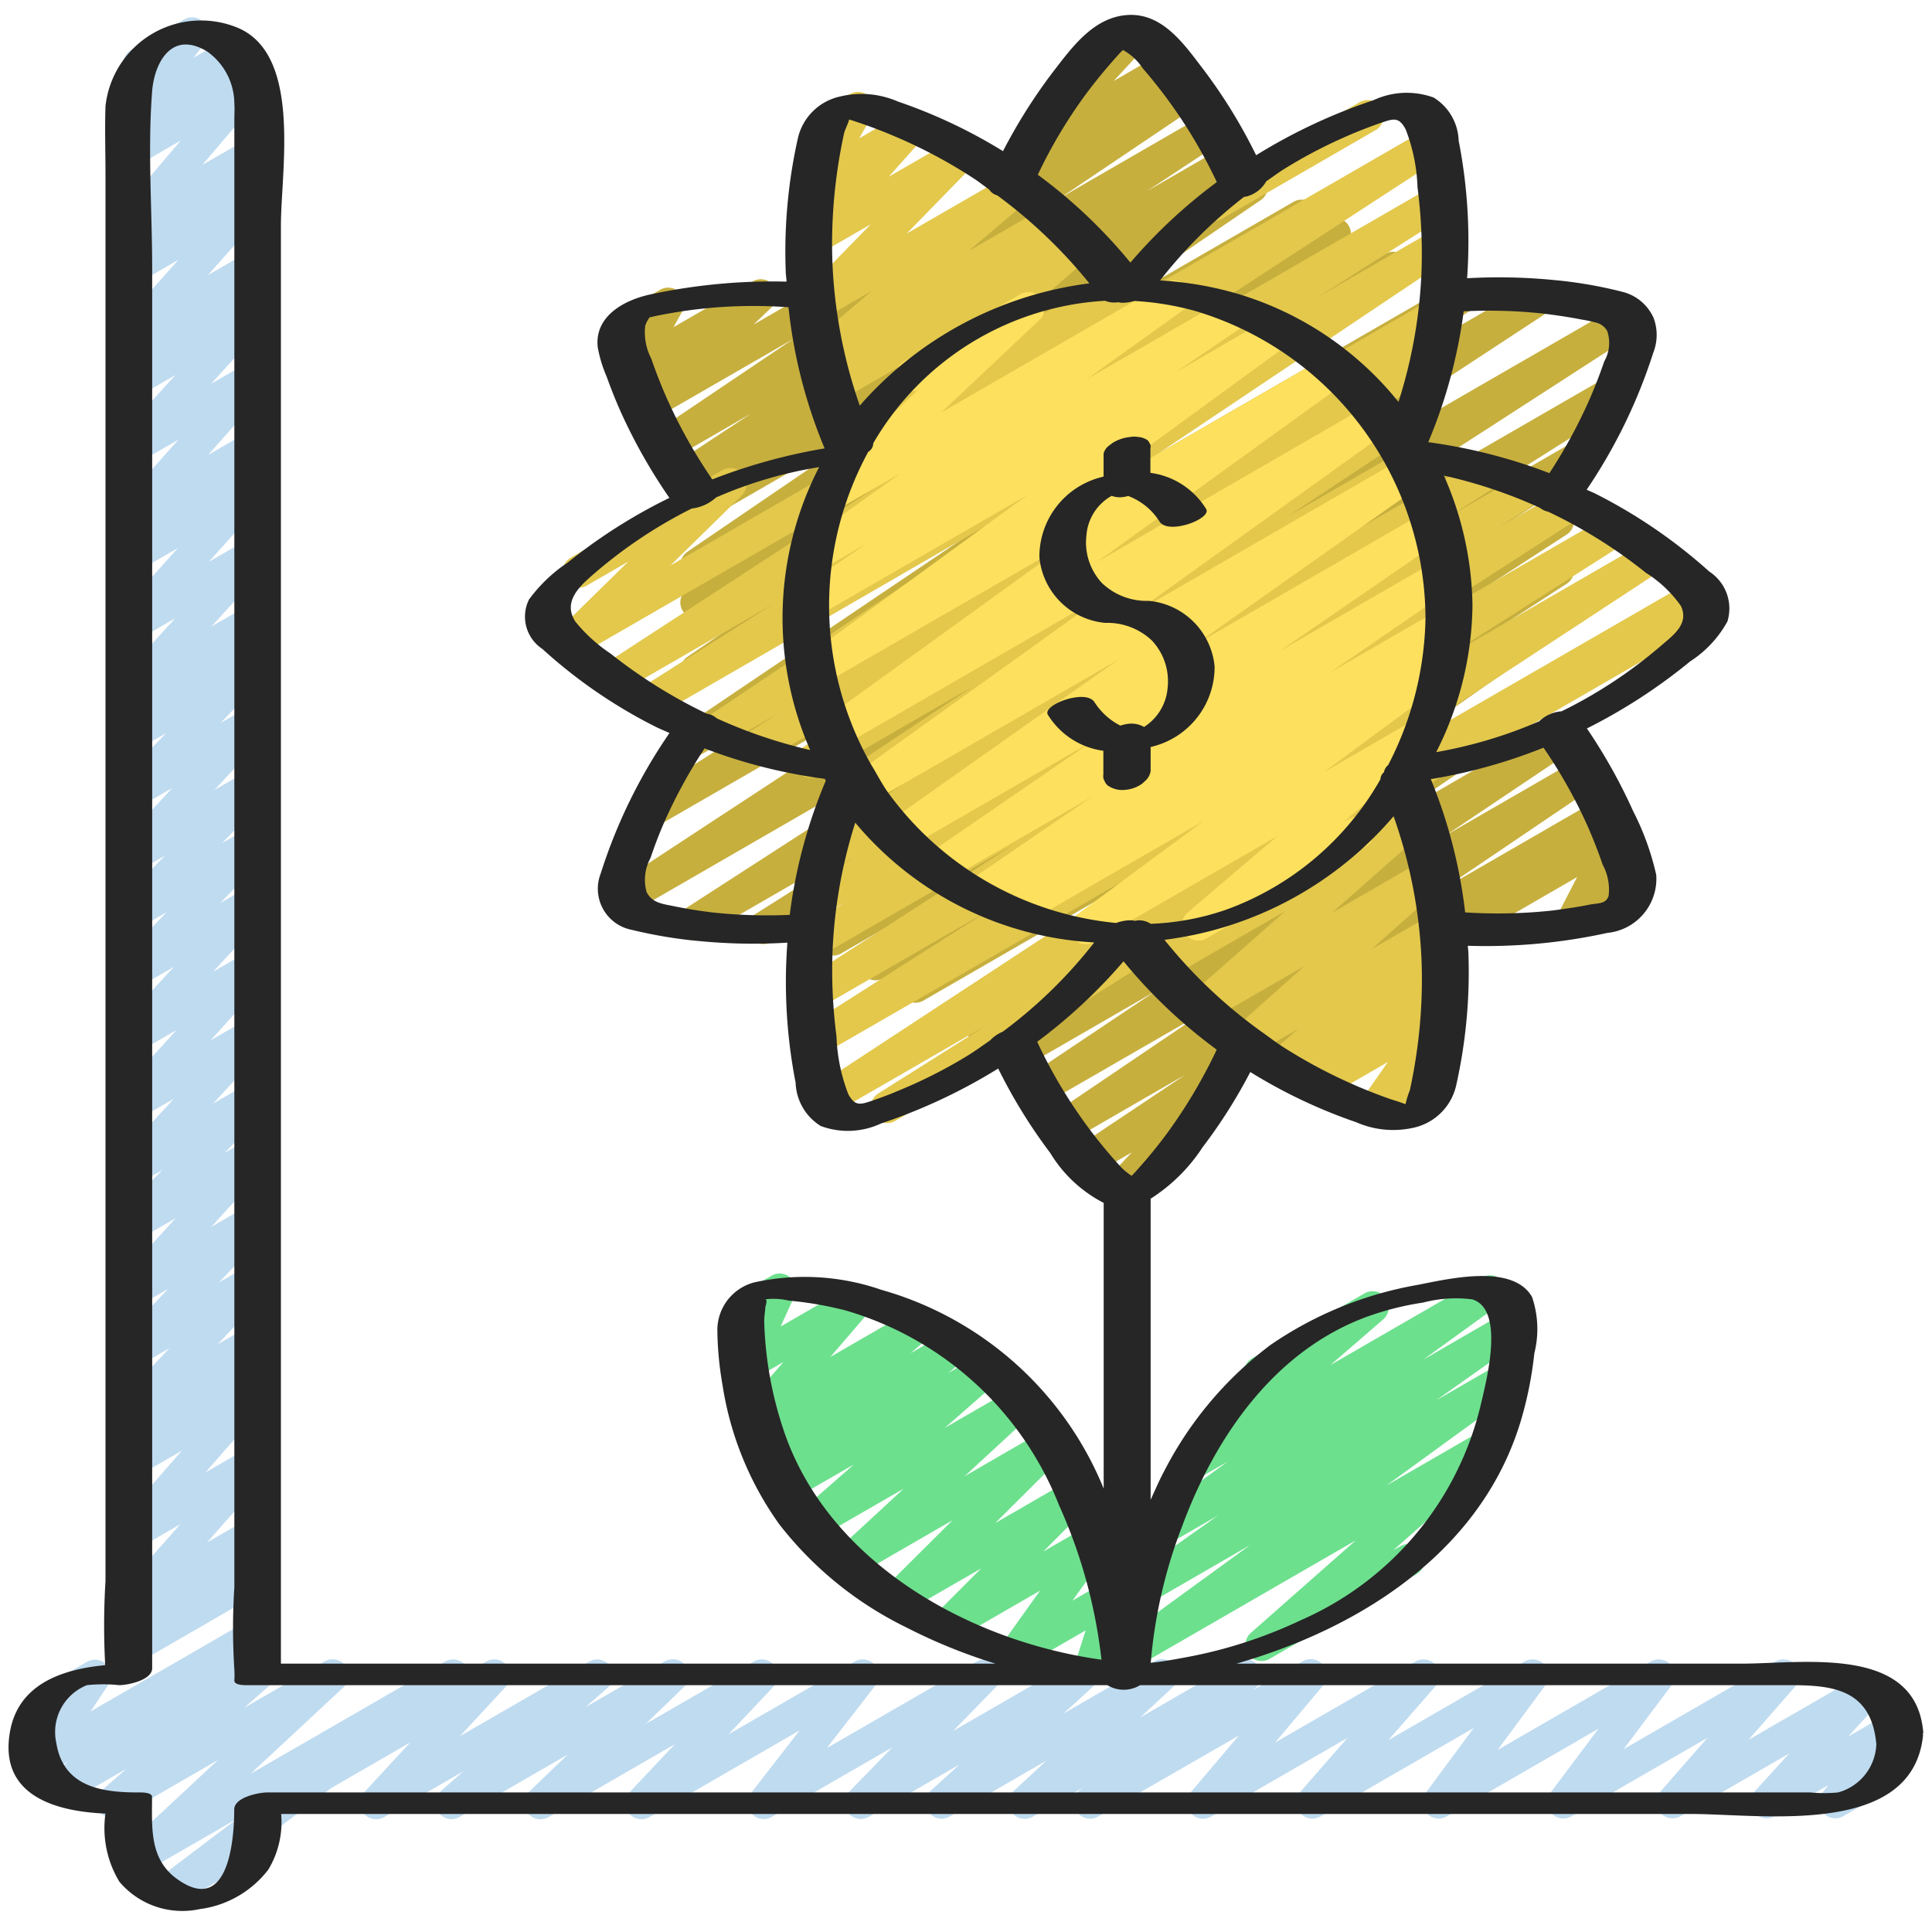<?xml version="1.0"?>
<svg xmlns="http://www.w3.org/2000/svg" id="Icons" viewBox="0 0 60 60" width="512" height="512"><path d="M45.267,29.305a.5.5,0,0,1-.25-.933l4.936-2.851a.5.5,0,0,1,.694.663l-.609,1.181.373-.215a.5.5,0,0,1,.5.866l-1.849,1.067a.5.5,0,0,1-.694-.662l.61-1.182-3.461,2A.5.5,0,0,1,45.267,29.305Z" fill="#c7af3e"/><path d="M31.983,5.1a.5.5,0,0,1-.367-.839l1.866-2.021a.5.5,0,0,1,.1-.789L35,.631a.5.5,0,0,1,.617.771L34.586,2.515l1.5-.869a.5.5,0,0,1,.5.866L32.233,5.027A.49.49,0,0,1,31.983,5.1Z" fill="#c7af3e"/><path d="M34.754,37.434a.5.5,0,0,1-.362-.845l.756-.8L34,36.455a.5.5,0,0,1-.527-.849l3.343-2.232-3.588,2.071a.5.5,0,0,1-.53-.846l4.626-3.13-4.857,2.8a.5.5,0,0,1-.529-.847L35.855,30.8l-4.012,2.316a.5.5,0,0,1-.531-.846L36.583,28.7l-6.015,3.473a.5.5,0,0,1-.536-.843l8.552-5.974L28.667,31.08a.5.5,0,0,1-.521-.852l3.621-2.347-4.326,2.5a.5.5,0,0,1-.522-.852l5.224-3.394-6.032,3.482a.5.5,0,0,1-.521-.852L32.1,24.556l-8.148,4.7a.5.5,0,0,1-.516-.856l4.937-3.115-6.645,3.836a.5.5,0,0,1-.522-.853l12.27-7.929-13.8,7.969a.5.5,0,0,1-.525-.851l13.7-8.982-12.47,7.2a.5.5,0,0,1-.518-.855l4.993-3.166-3.305,1.907a.5.5,0,0,1-.529-.847l10.06-6.782-9.2,5.311a.5.5,0,0,1-.532-.846l8.947-6.114-8.416,4.859a.5.5,0,0,1-.52-.854l.406-.259a.5.5,0,0,1-.418-.894l6.147-4.189-5.617,3.243a.5.5,0,0,1-.522-.852l.191-.123-.033.018a.5.5,0,0,1-.526-.849l2.333-1.538-2.42,1.4a.5.5,0,0,1-.529-.847l4.271-2.876-4.337,2.5a.5.5,0,0,1-.6-.794l.573-.547-.427.246a.5.5,0,0,1-.6-.076.5.5,0,0,1-.087-.6l.288-.518A.508.508,0,0,1,18.9,10.5a.5.5,0,0,1,.183-.683L20.5,9a.5.5,0,0,1,.6.076.5.5,0,0,1,.086.6l-.27.485,2.465-1.423a.5.5,0,0,1,.595.794l-.573.548,13.269-7.66a.5.5,0,0,1,.529.848l-4.27,2.876,4.5-2.6a.5.5,0,0,1,.525.85L35.623,5.934l2.365-1.366a.5.5,0,0,1,.522.853l-.182.118.3-.174a.5.5,0,0,1,.531.846L33.014,10.4l7.172-4.14a.5.5,0,0,1,.519.853l-.13.083.62-.357a.5.5,0,0,1,.533.846L32.78,13.8,43.021,7.885a.5.5,0,0,1,.53.847l-10.057,6.78,11.7-6.752a.5.5,0,0,1,.518.854l-5,3.173L47.6,8.81a.5.5,0,0,1,.524.85l-13.7,8.981,15.814-9.13a.5.5,0,0,1,.522.852L38.481,18.3l11.431-6.6a.5.5,0,0,1,.517.856l-4.919,3.1,3.4-1.961a.5.5,0,0,1,.522.853l-6.5,4.2,5.2-3a.5.5,0,0,1,.523.852L43.42,20l4.7-2.716a.5.5,0,0,1,.522.853l-3.633,2.353,3.112-1.8a.5.5,0,0,1,.536.843l-8.545,5.97,8.01-4.625a.5.5,0,0,1,.53.847L43.382,25.3,48.3,22.459a.5.5,0,0,1,.528.848L44.91,25.936l4.084-2.358a.5.5,0,0,1,.53.847L44.9,27.554l4.731-2.731a.5.5,0,0,1,.527.849L38.386,33.53a.5.5,0,0,1-.128.445l-1.721,1.808a.475.475,0,0,1,.062.085.5.5,0,0,1-.183.683L35,37.366A.49.49,0,0,1,34.754,37.434Z" fill="#c7af3e"/><path d="M42.681,34.957a.5.5,0,0,1-.41-.786l.828-1.187-1.984,1.145a.5.5,0,0,1-.583-.806l.322-.286-.84.484a.5.5,0,0,1-.576-.812l.891-.762L38.85,32.8A.5.5,0,0,1,38.268,32l2.243-2L37.53,31.72a.5.5,0,0,1-.581-.808l2.969-2.618L36.25,30.411a.5.5,0,0,1-.552-.831l1.191-.9-1.436.828a.5.5,0,0,1-.5-.865l8.409-4.856a.5.5,0,0,1,.552.831l-1.2.906,1.035-.6a.5.5,0,0,1,.581.807l-2.967,2.617,2.885-1.665a.5.5,0,0,1,.582.806l-2.241,1.994,1.945-1.123a.5.5,0,0,1,.575.813l-.893.763.355-.205a.5.5,0,0,1,.583.806l-.442.394a.5.5,0,0,1,.489.78l-.837,1.2a.5.5,0,0,1,.427.9L42.931,34.89A.489.489,0,0,1,42.681,34.957Z" fill="#e3c84c"/><path d="M44.449,24.232a.5.5,0,0,1-.25-.932l8.485-4.9a.5.5,0,0,1,.5.866l-8.485,4.9A.494.494,0,0,1,44.449,24.232Z" fill="#e3c84c"/><path d="M27.548,34.878a.5.5,0,0,1-.267-.923l3.412-2.15-4.781,2.759a.5.5,0,0,1-.524-.85l11.1-7.282L25.539,32.751a.5.5,0,0,1-.518-.855L30.68,28.29l-5.271,3.043a.5.5,0,0,1-.521-.853l6.593-4.252L25.448,29.71a.5.5,0,0,1-.517-.856l1.328-.838-.653.376a.5.5,0,0,1-.518-.855l1.488-.948-.735.425a.5.5,0,0,1-.528-.849l5.6-3.728L26.521,24.97a.5.5,0,0,1-.527-.85l4.22-2.8-4.782,2.761a.5.5,0,0,1-.524-.852l3.855-2.513-5.107,2.948a.5.5,0,0,1-.517-.854l1.065-.677-1.825,1.053a.5.5,0,0,1-.528-.847l10.234-6.857L20.419,22.22a.5.5,0,0,1-.518-.855l4.142-2.625-4.758,2.746a.5.5,0,0,1-.522-.851l9.88-6.436L17.9,20.4a.5.5,0,0,1-.6-.79l2.212-2.169-1.287.744a.5.5,0,0,1-.5-.866L22.435,14.6a.5.5,0,0,1,.6.79l-2.213,2.17L44.262,4.027a.5.5,0,0,1,.522.852L34.9,11.317,44.51,5.77a.5.5,0,0,1,.517.854L40.9,9.243,44.58,7.116a.5.5,0,0,1,.528.848L34.873,14.82l9.573-5.526a.5.5,0,0,1,.518.854l-1.061.674.315-.181a.5.5,0,0,1,.523.851l-3.859,2.517L43.7,12.385a.5.5,0,0,1,.527.849L40,16.03,43.9,13.783a.5.5,0,0,1,.528.849l-5.6,3.729,7.188-4.149a.5.5,0,0,1,.518.854l-1.489.949L47.322,14.7a.5.5,0,0,1,.518.856l-1.331.84,2.034-1.173a.5.5,0,0,1,.521.852l-6.591,4.252,7.506-4.333a.5.5,0,0,1,.518.855l-5.657,3.6,6.3-3.638a.5.5,0,0,1,.524.851l-11.1,7.283,11.955-6.9a.5.5,0,0,1,.517.855L32.788,31.666a.5.5,0,0,1-.249.407L27.8,34.811A.5.5,0,0,1,27.548,34.878Z" fill="#e3c84c"/><path d="M37.711,6.857a.5.5,0,0,1-.25-.932L42.2,3.188a.5.5,0,1,1,.5.865L37.961,6.79A.494.494,0,0,1,37.711,6.857Z" fill="#e3c84c"/><path d="M26.39,14.284a.5.5,0,0,1-.328-.878l3.254-2.825L26.045,12.47a.5.5,0,0,1-.549-.833l.226-.169a.5.5,0,0,1-.524-.839l1.885-1.6-1.567.905a.5.5,0,0,1-.608-.783L27.04,6.968,25.418,7.9A.5.5,0,0,1,24.8,7.14l1.094-1.231-.35.2a.5.5,0,0,1-.682-.684l.6-1.027a.5.5,0,0,1-.062-.9l1-.577a.5.5,0,0,1,.681.684l-.4.692,1.4-.81a.5.5,0,0,1,.623.765L27.6,5.489l2.08-1.2a.5.5,0,0,1,.607.782L28.158,7.254l3.23-1.864a.5.5,0,0,1,.573.813L30.076,7.8l2.5-1.442a.5.5,0,0,1,.549.833l-.212.159.421-.243a.5.5,0,0,1,.578.811l-3.253,2.822,3.9-2.249a.5.5,0,0,1,.5.865L26.64,14.217A.489.489,0,0,1,26.39,14.284Z" fill="#e3c84c"/><path d="M33.854,52.344a.5.5,0,0,1-.476-.652l.338-1.059L31.8,51.74a.5.5,0,0,1-.656-.724L32.3,49.4l-2.665,1.538a.5.5,0,0,1-.605-.785l1.441-1.444-2.385,1.376a.5.5,0,0,1-.6-.787l2.095-2.085-3,1.734a.5.5,0,0,1-.589-.8l2.071-1.913L25.42,47.757a.5.5,0,0,1-.579-.809l1.675-1.466-1.91,1.1a.5.5,0,0,1-.566-.819l.6-.494-.538.31a.5.5,0,0,1-.575-.812l.638-.546-.428.246a.5.5,0,0,1-.629-.759L24.328,42.3l-.933.539a.5.5,0,0,1-.707-.639l.461-1.018a.5.5,0,0,1-.285-.932l1.1-.633a.5.5,0,0,1,.706.639l-.426.94,2.133-1.231a.5.5,0,0,1,.629.759l-1.218,1.417,2.553-1.474a.5.5,0,0,1,.575.813l-.638.546,1.2-.692a.5.5,0,0,1,.566.819l-.6.49,1-.578a.5.5,0,0,1,.579.808l-1.678,1.469,2.094-1.209a.5.5,0,0,1,.589.8l-2.07,1.912L32.4,44.431a.5.5,0,0,1,.6.787L30.908,47.3l2.335-1.348a.5.5,0,0,1,.6.785l-1.441,1.446,1.411-.815a.5.5,0,0,1,.657.725l-1.163,1.615,1.022-.59a.5.5,0,0,1,.727.584l-.342,1.071a.5.5,0,0,1,.42.9l-1.035.6A.5.5,0,0,1,33.854,52.344Z" fill="#6de08e"/><path d="M35.1,51.806a.5.5,0,0,1-.294-.9l4.007-2.916-3.091,1.786a.5.5,0,0,1-.539-.841l2.64-1.868-1.525.879a.5.5,0,0,1-.543-.837l2.371-1.717-.871.5a.5.5,0,0,1-.577-.811l2.3-1.988a.5.5,0,0,1-.094-.908l3.495-2.019a.5.5,0,0,1,.577.811l-1.636,1.414,4.708-2.718a.5.5,0,0,1,.543.838L44.2,42.226l2.5-1.445a.5.5,0,0,1,.539.841l-2.636,1.865,1.927-1.112a.5.5,0,0,1,.544.837l-4.012,2.919,2.886-1.666a.5.5,0,0,1,.58.807l-3.261,2.874.243-.139a.5.5,0,0,1,.5.865l-4.588,2.649a.5.5,0,0,1-.58-.807l3.262-2.876-6.755,3.9A.5.5,0,0,1,35.1,51.806Z" fill="#6de08e"/><path d="M8.471,56.5a.5.5,0,0,1-.25-.933L15.1,51.6a.5.5,0,0,1,.617.772l-1.43,1.545L18.3,51.6a.5.5,0,0,1,.579.808l-.7.612,2.46-1.42a.5.5,0,0,1,.6.792l-1.182,1.144L23.412,51.6a.5.5,0,0,1,.614.775l-1.4,1.486L26.544,51.6a.5.5,0,0,1,.645.739l-1.51,1.948L30.334,51.6a.5.5,0,0,1,.608.781L29.6,53.756l3.74-2.159a.5.5,0,0,1,.586.8l-.9.82,2.81-1.622a.5.5,0,0,1,.59.8l-1.014.941,3.016-1.74a.5.5,0,0,1,.567.819l-.095.078,1.554-.9a.5.5,0,0,1,.632.756L39.6,54.116,43.96,51.6a.5.5,0,0,1,.626.761l-1.47,1.681L47.349,51.6a.5.5,0,0,1,.652.729l-1.492,2.018L51.268,51.6a.5.5,0,0,1,.649.732l-1.493,1.989L55.139,51.6a.5.5,0,0,1,.626.761L54.3,54.033l3.555-2.052a.5.5,0,0,1,.62.77L57.4,53.928l1.224-.706a.5.5,0,0,1,.639.747l-.471.581a.5.5,0,0,1,.094.907l-1.638.945a.5.5,0,0,1-.639-.747l.176-.217-1.674.966a.5.5,0,0,1-.619-.769l1.074-1.179-3.378,1.949a.5.5,0,0,1-.626-.761l1.463-1.674L48.8,56.408a.5.5,0,0,1-.65-.732l1.494-1.99L44.929,56.41a.5.5,0,0,1-.653-.729l1.493-2.018-4.763,2.749a.5.5,0,0,1-.626-.762l1.469-1.68-4.236,2.445a.5.5,0,0,1-.632-.756L38.473,53.9,34.1,56.417a.5.5,0,0,1-.567-.819l.1-.079-1.56.9a.5.5,0,0,1-.59-.8l1.013-.94L29.482,56.42a.5.5,0,0,1-.586-.8l.9-.82-2.815,1.624a.5.5,0,0,1-.608-.781l1.339-1.378-3.743,2.161a.5.5,0,0,1-.646-.739l1.511-1.949-4.66,2.691a.5.5,0,0,1-.615-.776l1.4-1.486-3.92,2.263a.5.5,0,0,1-.6-.792L17.63,54.49l-3.358,1.939a.5.5,0,0,1-.579-.809l.7-.611-2.463,1.422a.5.5,0,0,1-.617-.773l1.429-1.546L8.721,56.433A.494.494,0,0,1,8.471,56.5Z" fill="#bfdbf0"/><path d="M5.194,59.253a.5.5,0,0,1-.3-.9l2.481-1.878-2.9,1.672a.5.5,0,0,1-.591-.8l2.886-2.688L3.753,56.4a.5.5,0,0,1-.581-.807l.747-.658L2.107,55.982a.5.5,0,0,1-.558-.826l.59-.463-.682.394a.5.5,0,0,1-.666-.71l.6-.9a.5.5,0,0,1-.314-.929L2.7,51.611a.5.5,0,0,1,.666.71l-.553.829L7.749,50.3a.5.5,0,0,1,.559.826l-.595.466.037-.021a.5.5,0,0,1,.581.808l-.746.657L10.078,51.6a.5.5,0,0,1,.591.8L7.783,55.085,13.824,51.6a.5.5,0,0,1,.552.831l-6,4.543a.5.5,0,0,1-.205.639L5.444,59.186A.5.5,0,0,1,5.194,59.253Z" fill="#bfdbf0"/><path d="M4.03,51.718a.5.5,0,0,1-.338-.868l.611-.561L4.28,50.3a.5.5,0,0,1-.625-.764l1.945-2.2L4.28,48.1a.5.5,0,0,1-.627-.761l1.992-2.284-1.365.787a.5.5,0,0,1-.6-.794l.967-.926-.372.214a.5.5,0,0,1-.613-.776l1.6-1.69-.987.57a.5.5,0,0,1-.611-.778l1.558-1.634-.948.547a.5.5,0,0,1-.62-.769l1.8-1.973-1.178.679a.5.5,0,0,1-.606-.783L5.04,36.338l-.761.438a.5.5,0,0,1-.617-.771L5.4,34.123l-1.117.645A.5.5,0,0,1,3.658,34l1.819-2.008-1.2.692a.5.5,0,0,1-.618-.772L5.4,30.028l-1.117.645a.5.5,0,0,1-.61-.779l1.5-1.563-.894.516a.5.5,0,0,1-.608-.782l1.445-1.486-.837.483a.5.5,0,0,1-.616-.774l1.688-1.815-1.072.618a.5.5,0,0,1-.609-.779l1.485-1.541-.876.5a.5.5,0,0,1-.588-.8l.6-.547-.008,0a.5.5,0,0,1-.62-.77L5.442,19.2l-1.163.672a.5.5,0,0,1-.623-.766l1.865-2.083-1.242.716a.5.5,0,0,1-.581-.807l.372-.329a.5.5,0,0,1-.414-.83l1.886-2.119-1.263.729a.5.5,0,0,1-.62-.769l1.786-1.965-1.166.673a.5.5,0,0,1-.59-.8l.667-.616-.077.044a.5.5,0,0,1-.624-.765L5.542,8.068,4.279,8.8A.5.5,0,0,1,3.69,8L4.334,7.4l-.055.032a.5.5,0,0,1-.631-.757l1.964-2.31-1.333.77a.5.5,0,0,1-.592-.8l.349-.325H4.029a.5.5,0,0,1-.393-.808l.574-.735a.5.5,0,0,1-.135-.919L5.714.605a.5.5,0,0,1,.643.741l-.349.448,1.1-.637a.5.5,0,0,1,.592.8l-.141.131.054-.03a.5.5,0,0,1,.634.112.5.5,0,0,1,0,.645L6.282,5.123l1.439-.83a.5.5,0,0,1,.589.8l-.643.594.055-.032a.5.5,0,0,1,.624.765L6.457,8.544l1.267-.731a.5.5,0,0,1,.589.8l-.661.612.072-.041a.5.5,0,0,1,.62.768L6.556,11.919l1.17-.675a.5.5,0,0,1,.623.765L6.464,14.127,7.727,13.4a.5.5,0,0,1,.581.808l-.372.328a.51.51,0,0,1,.429.183.5.5,0,0,1-.014.648L6.486,17.448l1.243-.717a.5.5,0,0,1,.62.77L6.565,19.458l1.164-.672a.5.5,0,0,1,.588.8l-.6.549.01-.006a.5.5,0,0,1,.61.779L6.854,22.45l.877-.506a.5.5,0,0,1,.617.774L6.66,24.533l1.073-.619a.5.5,0,0,1,.609.781L6.9,26.181l.837-.483a.5.5,0,0,1,.611.78l-1.5,1.561.893-.516a.5.5,0,0,1,.619.772L6.619,30.177l1.117-.645a.5.5,0,0,1,.621.769L6.538,32.31l1.2-.693a.5.5,0,0,1,.617.772L6.619,34.272l1.12-.646a.5.5,0,0,1,.607.783L6.979,35.8l.761-.439a.5.5,0,0,1,.64.12.5.5,0,0,1-.02.65L6.563,38.1l1.178-.68a.5.5,0,0,1,.612.777L6.8,39.828l.945-.546a.5.5,0,0,1,.613.777l-1.6,1.69.988-.57a.5.5,0,0,1,.6.794l-.967.924.372-.213a.5.5,0,0,1,.627.76L6.38,45.729l1.366-.789a.5.5,0,0,1,.625.764l-1.943,2.2,1.319-.761a.5.5,0,0,1,.588.8l-.612.562.025-.014a.5.5,0,1,1,.5.865L4.28,51.65A.49.49,0,0,1,4.03,51.718Z" fill="#bfdbf0"/><path d="M33.723,29.323a.5.5,0,0,1-.3-.9l3.964-2.932-5.6,3.232a.5.5,0,0,1-.527-.849l.387-.258-1.051.607a.5.5,0,0,1-.533-.845L33.9,24.751,29.309,27.4a.5.5,0,0,1-.534-.844l5.092-3.5-5.716,3.3a.5.5,0,0,1-.538-.841l7.108-5.022-7.713,4.453a.5.5,0,0,1-.542-.838l7.921-5.685-8.309,4.8a.5.5,0,0,1-.543-.838l7.712-5.57-7.754,4.476a.5.5,0,0,1-.545-.837l6.959-5.079-6.6,3.808a.5.5,0,0,1-.532-.846l2.134-1.452-1.433.827a.5.5,0,0,1-.542-.839l3.038-2.179-1.956,1.128a.5.5,0,0,1-.593-.8l3.072-2.9a.5.5,0,0,1-.412-.905l3.6-2.075a.5.5,0,0,1,.592.8l-3.044,2.869,7-4.039a.5.5,0,0,1,.541.838l-3.03,2.174,4.385-2.531a.5.5,0,0,1,.531.846l-2.144,1.46,2.977-1.719a.5.5,0,0,1,.545.837l-6.957,5.078,8.161-4.711a.5.5,0,0,1,.543.838l-7.707,5.566L42.637,12.5a.5.5,0,0,1,.542.839l-7.922,5.685,8.433-4.869a.5.5,0,0,1,.539.841l-7.108,5.022,7.189-4.151a.5.5,0,0,1,.533.845l-5.1,3.508,4.844-2.8a.5.5,0,0,1,.532.845L41.3,20.89l3.379-1.951a.5.5,0,0,1,.527.849l-.566.378a.5.5,0,0,1,.44.881l-3.963,2.931,2.8-1.619a.5.5,0,0,1,.574.814l-2.78,2.367.187-.107a.5.5,0,1,1,.5.865l-4.935,2.849a.5.5,0,0,1-.574-.813l2.78-2.367-5.7,3.289A.491.491,0,0,1,33.723,29.323Z" fill="#fde05e"/><path d="M3.275,56.323a3.211,3.211,0,0,0,.433,2.116,2.555,2.555,0,0,0,2.493.85,3.2,3.2,0,0,0,2.13-1.224,2.851,2.851,0,0,0,.4-1.731H52.5c2.229,0,6.9.744,7.223-2.449,0-.011-.009-.017-.01-.028s.018-.033.016-.051c-.222-2.733-3.723-2.14-5.645-2.14H38.4a19.416,19.416,0,0,0,1.955-.679c3.135-1.3,5.868-3.511,6.875-6.859a11.7,11.7,0,0,0,.42-2.1,3.085,3.085,0,0,0-.072-1.751c-.6-1.049-2.612-.555-3.56-.372a11.564,11.564,0,0,0-4.565,1.866,11.421,11.421,0,0,0-3.3,3.92c-.153.284-.281.588-.419.885V37.227a5.354,5.354,0,0,0,1.615-1.6,16.084,16.084,0,0,0,1.48-2.335,16.221,16.221,0,0,0,3.29,1.56,2.859,2.859,0,0,0,1.8.166,1.739,1.739,0,0,0,1.3-1.292,16.083,16.083,0,0,0,.384-4.11c0-.082-.015-.163-.019-.244a17.645,17.645,0,0,0,4.335-.4,1.689,1.689,0,0,0,1.517-1.8,8.311,8.311,0,0,0-.715-1.977,17,17,0,0,0-1.438-2.572,17.211,17.211,0,0,0,3.208-2.084,3.44,3.44,0,0,0,1.156-1.241,1.369,1.369,0,0,0-.564-1.548,16.188,16.188,0,0,0-3.542-2.422c-.088-.044-.178-.077-.266-.119a16.6,16.6,0,0,0,2.067-4.25,1.507,1.507,0,0,0,.014-1.08,1.438,1.438,0,0,0-.962-.814,13.588,13.588,0,0,0-2.111-.366,17.526,17.526,0,0,0-2.721-.058A16.22,16.22,0,0,0,45.3,4.368a1.634,1.634,0,0,0-.778-1.339,2.44,2.44,0,0,0-1.868.083A17.351,17.351,0,0,0,39.01,4.821,16.262,16.262,0,0,0,37.383,2.17C36.8,1.408,36.134.424,35.063.464c-1.091.041-1.782,1.019-2.391,1.809a16.779,16.779,0,0,0-1.523,2.421,16.122,16.122,0,0,0-3.261-1.54,2.842,2.842,0,0,0-1.836-.148,1.719,1.719,0,0,0-1.269,1.27A16.1,16.1,0,0,0,24.4,8.382c0,.122.021.243.028.364a18.071,18.071,0,0,0-4.241.4c-.809.176-1.729.675-1.624,1.638a4.18,4.18,0,0,0,.278.915q.192.538.424,1.063a16.875,16.875,0,0,0,1.524,2.7,16.667,16.667,0,0,0-3.16,2.01,4.732,4.732,0,0,0-1.2,1.146,1.2,1.2,0,0,0,.413,1.534,15.692,15.692,0,0,0,3.519,2.419c.142.071.288.127.43.194a16.448,16.448,0,0,0-2.137,4.367,1.3,1.3,0,0,0,.975,1.747,14.256,14.256,0,0,0,2.124.35,17.357,17.357,0,0,0,2.7.046,16.252,16.252,0,0,0,.256,4.35,1.644,1.644,0,0,0,.78,1.344,2.419,2.419,0,0,0,1.869-.077A17.427,17.427,0,0,0,31,33.184a16.409,16.409,0,0,0,1.616,2.622,4.167,4.167,0,0,0,1.66,1.551V46.23a10.563,10.563,0,0,0-6.906-6.174,7.279,7.279,0,0,0-3.943-.231A1.532,1.532,0,0,0,22.278,41.3a10.526,10.526,0,0,0,.161,1.717A10.044,10.044,0,0,0,24.2,47.336a11.22,11.22,0,0,0,3.937,3.2,16.95,16.95,0,0,0,2.781,1.13H8.724V7.009c0-1.7.653-5.273-1.314-6.135A2.984,2.984,0,0,0,3.276,3.3c-.024.711,0,1.426,0,2.137V49.1a22.777,22.777,0,0,0-.009,2.613c-1.327.127-2.7.579-2.959,2.076C-.036,55.781,1.748,56.256,3.275,56.323Zm33.443-8.939c1.03-2.778,2.875-5.451,5.757-6.5a9.071,9.071,0,0,1,1.719-.431,4.019,4.019,0,0,1,1.528-.1c1.042.317.42,2.6.253,3.321A9.758,9.758,0,0,1,40.4,50.316a14.44,14.44,0,0,1-3.592,1.157c-.42.079-.743.133-1.071.167A15.333,15.333,0,0,1,36.718,47.384Zm7.307-14.916c-.041.316-.09.63-.15.942-.028.151-.058.3-.092.453a2.555,2.555,0,0,0-.126.4c-.012.013,0,.013-.008.023s-.03-.006-.044-.011c-.148-.057-.3-.1-.453-.151q-.468-.165-.925-.358a16.031,16.031,0,0,1-2.374-1.248c-.216-.137-.418-.293-.625-.441l-.018-.012a15.361,15.361,0,0,1-3.046-2.877c.328-.044.656-.1.982-.169a11.179,11.179,0,0,0,6.133-3.67,15.361,15.361,0,0,1,.868,4.463A15.837,15.837,0,0,1,44.025,32.468Zm-16.9-8.6a.161.161,0,0,0-.036-.06,9.992,9.992,0,0,1-.125-9.776.309.309,0,0,0,.155-.265,8.911,8.911,0,0,1,7.2-4.426.741.741,0,0,0,.406.044.831.831,0,0,0,.1.018,1.3,1.3,0,0,0,.4-.056,8.885,8.885,0,0,1,1.877.306,10,10,0,0,1,7.168,9.539,10.273,10.273,0,0,1-1.159,4.567.373.373,0,0,0-.131.223.3.3,0,0,0-.11.22,9.05,9.05,0,0,1-4.793,4.05,8.042,8.042,0,0,1-2.341.438.627.627,0,0,0-.488-.093c-.028,0-.059-.014-.084-.016a1.267,1.267,0,0,0-.5.083,9.924,9.924,0,0,1-7.106-4.081C27.4,24.356,27.27,24.11,27.129,23.87Zm22.2,1.835q.248.567.449,1.154a1.623,1.623,0,0,1,.183.965c-.09.26-.3.215-.624.278-.086.018-.172.034-.259.049l-.148.025q-.343.054-.69.1a15.707,15.707,0,0,1-2.734.061,15.624,15.624,0,0,0-1.067-4.138,16.713,16.713,0,0,0,3.5-.977A15.574,15.574,0,0,1,49.327,25.705Zm1.813-7.9A3.786,3.786,0,0,1,52.2,18.816c.268.556-.242.916-.609,1.232a14.484,14.484,0,0,1-3.094,2.042,1.126,1.126,0,0,0-.694.31,14.183,14.183,0,0,1-3.2.958,10.271,10.271,0,0,0,1.126-4.552,10.262,10.262,0,0,0-.888-4.036,15.042,15.042,0,0,1,2.981,1,.617.617,0,0,0,.259.122A15.369,15.369,0,0,1,51.14,17.809ZM47.913,9.738c.41.048.818.11,1.223.189a3.713,3.713,0,0,1,.416.089.532.532,0,0,1,.364.271,1.157,1.157,0,0,1-.094.936q-.2.582-.443,1.146a15.873,15.873,0,0,1-1.261,2.325,16.725,16.725,0,0,0-3.762-.962,15.707,15.707,0,0,0,1.1-4.063A15.506,15.506,0,0,1,47.913,9.738Zm-5.7-5.671c.265-.106.531-.206.8-.294.309-.1.456-.1.641.244a5.455,5.455,0,0,1,.368,1.8,15.92,15.92,0,0,1,.123,2.655,15.3,15.3,0,0,1-.714,4.011,10.1,10.1,0,0,0-5.01-3.363,10.657,10.657,0,0,0-2.394-.41,14.754,14.754,0,0,1,2.614-2.6c.027,0,.055,0,.082-.011a.979.979,0,0,0,.6-.467c.191-.13.374-.269.572-.392A15.115,15.115,0,0,1,42.213,4.067ZM33.707,2.946c.237-.319.486-.63.746-.93.1-.116.2-.229.3-.341a1.571,1.571,0,0,1,.124-.121,1.75,1.75,0,0,1,.61.565c.26.3.508.611.745.93a15.492,15.492,0,0,1,1.557,2.606,16.4,16.4,0,0,0-2.684,2.5,15.812,15.812,0,0,0-2.875-2.728A15.212,15.212,0,0,1,33.707,2.946ZM25.974,5.525q.064-.5.161-1c.025-.131.051-.262.081-.393.024-.1.13-.307.154-.42l.023.006c.112.033.223.072.334.11q.529.18,1.044.4a15.623,15.623,0,0,1,2.449,1.3c.173.113.334.24.5.359a.432.432,0,0,0,.252.181A15.416,15.416,0,0,1,33.831,8.8a11.383,11.383,0,0,0-7.089,3.75c-.014.016-.026.034-.04.05a15.379,15.379,0,0,1-.849-4.415A15.9,15.9,0,0,1,25.974,5.525ZM20.185,9.843c.028-.028.036-.02,0,0Zm.49,2.45q-.247-.569-.449-1.154a1.789,1.789,0,0,1-.189-1.018.9.9,0,0,1,.11-.227.208.208,0,0,1,.028-.037l.156-.036.124-.026q.588-.117,1.183-.189a14.982,14.982,0,0,1,2.849-.064,15.6,15.6,0,0,0,1.122,4.383,17.708,17.708,0,0,0-3.489.963A15.9,15.9,0,0,1,20.675,12.293ZM18.965,20.3a4.931,4.931,0,0,1-1.1-1c-.362-.57.055-1.015.463-1.377a14.648,14.648,0,0,1,3.133-2.12l.022-.01a1.352,1.352,0,0,0,.755-.344,13.241,13.241,0,0,1,3.2-.942,10.236,10.236,0,0,0-.278,8.786,15.3,15.3,0,0,1-2.9-.984.577.577,0,0,0-.312-.145A15.758,15.758,0,0,1,18.965,20.3Zm3.054,8.023c-.372-.045-.742-.109-1.109-.184-.329-.067-.67-.1-.831-.442A1.417,1.417,0,0,1,20.2,26.65c.127-.375.267-.745.425-1.108a16.063,16.063,0,0,1,1.255-2.3,16.312,16.312,0,0,0,3.732.945c.01.019.023.037.034.056a15.714,15.714,0,0,0-1.12,4.169A15.967,15.967,0,0,1,22.019,28.325Zm5.765,5.6c-.264.106-.531.206-.8.294-.307.1-.453.1-.638-.235a5.448,5.448,0,0,1-.368-1.8,15.783,15.783,0,0,1-.122-2.652,15.274,15.274,0,0,1,.705-3.981,10.4,10.4,0,0,0,7.422,3.719,14.7,14.7,0,0,1-2.843,2.773,1.123,1.123,0,0,0-.389.267c-.214.148-.422.3-.644.441A15.03,15.03,0,0,1,27.784,33.92Zm4.426-1.569a16.453,16.453,0,0,0,2.682-2.5,15.908,15.908,0,0,0,2.894,2.744,16.01,16.01,0,0,1-1.508,2.552q-.339.463-.715.9-.15.173-.3.341l-.119.126a2.191,2.191,0,0,1-.3-.24c-.112-.12-.221-.242-.329-.366q-.39-.452-.745-.931A15.456,15.456,0,0,1,32.21,32.351ZM24.4,44.6a11.589,11.589,0,0,1-.666-3.531c-.006-.175.027-.316.036-.493,0,.032.078-.281,0-.188.022-.028,0-.025-.019-.021.008,0,.024-.007.059-.02a2.073,2.073,0,0,1,.689.045,11.059,11.059,0,0,1,1.769.307,10.185,10.185,0,0,1,6.62,6.044,15.986,15.986,0,0,1,1.319,4.8C30.1,50.974,25.83,48.554,24.4,44.6ZM2.7,52.334a4.775,4.775,0,0,1,1,0c.272,0,1.026-.154,1.026-.528V8.341c0-1.818-.145-3.7,0-5.52.07-.862.6-1.9,1.712-1.219a2,2,0,0,1,.84,1.613c.012.167,0,.34,0,.508v45.57a19.984,19.984,0,0,0,0,2.555,2.853,2.853,0,0,1,0,.346c0,.152.346.14.422.14H34.39a.98.98,0,0,0,1.018,0H55.534c1.313,0,2.579.08,2.737,1.832a1.611,1.611,0,0,1-1.188,1.5,4.683,4.683,0,0,1-.862,0H8.3c-.272,0-1.026.154-1.026.528,0,.988-.192,3.3-1.776,2.159-.868-.624-.776-1.613-.776-2.547,0-.152-.346-.14-.422-.14-1.136,0-2.331-.167-2.551-1.537A1.566,1.566,0,0,1,2.7,52.334Z" fill="#262626"/><path d="M34.328,19.344a2.01,2.01,0,0,1,1.445.548,1.847,1.847,0,0,1,.487,1.484,1.587,1.587,0,0,1-.73,1.2.786.786,0,0,0-.465-.1,1.3,1.3,0,0,0-.273.058,2.069,2.069,0,0,1-.8-.725c-.266-.431-1.637.084-1.449.388a2.4,2.4,0,0,0,1.723,1.119v.743a.273.273,0,0,0,.04.2.3.3,0,0,0,.135.161.786.786,0,0,0,.494.11,1.04,1.04,0,0,0,.545-.2l.126-.117a.514.514,0,0,0,.128-.267V23.2c.025-.007.051-.011.076-.02A2.549,2.549,0,0,0,37.721,20.7a2.259,2.259,0,0,0-2.049-2.04,2.01,2.01,0,0,1-1.445-.548,1.847,1.847,0,0,1-.487-1.484,1.535,1.535,0,0,1,.786-1.23.548.548,0,0,0,.118.034.786.786,0,0,0,.265,0c.044-.006.087-.019.13-.028a1.969,1.969,0,0,1,.969.79c.266.431,1.637-.084,1.449-.388a2.4,2.4,0,0,0-1.73-1.121v-.767a.177.177,0,0,0-.03-.161.215.215,0,0,0-.125-.124.531.531,0,0,0-.216-.061.761.761,0,0,0-.265,0,1.255,1.255,0,0,0-.548.189l-.13.1a.453.453,0,0,0-.14.224V14.8c-.027.008-.055.012-.083.022A2.549,2.549,0,0,0,32.279,17.3,2.259,2.259,0,0,0,34.328,19.344Z" fill="#262626"/></svg>
